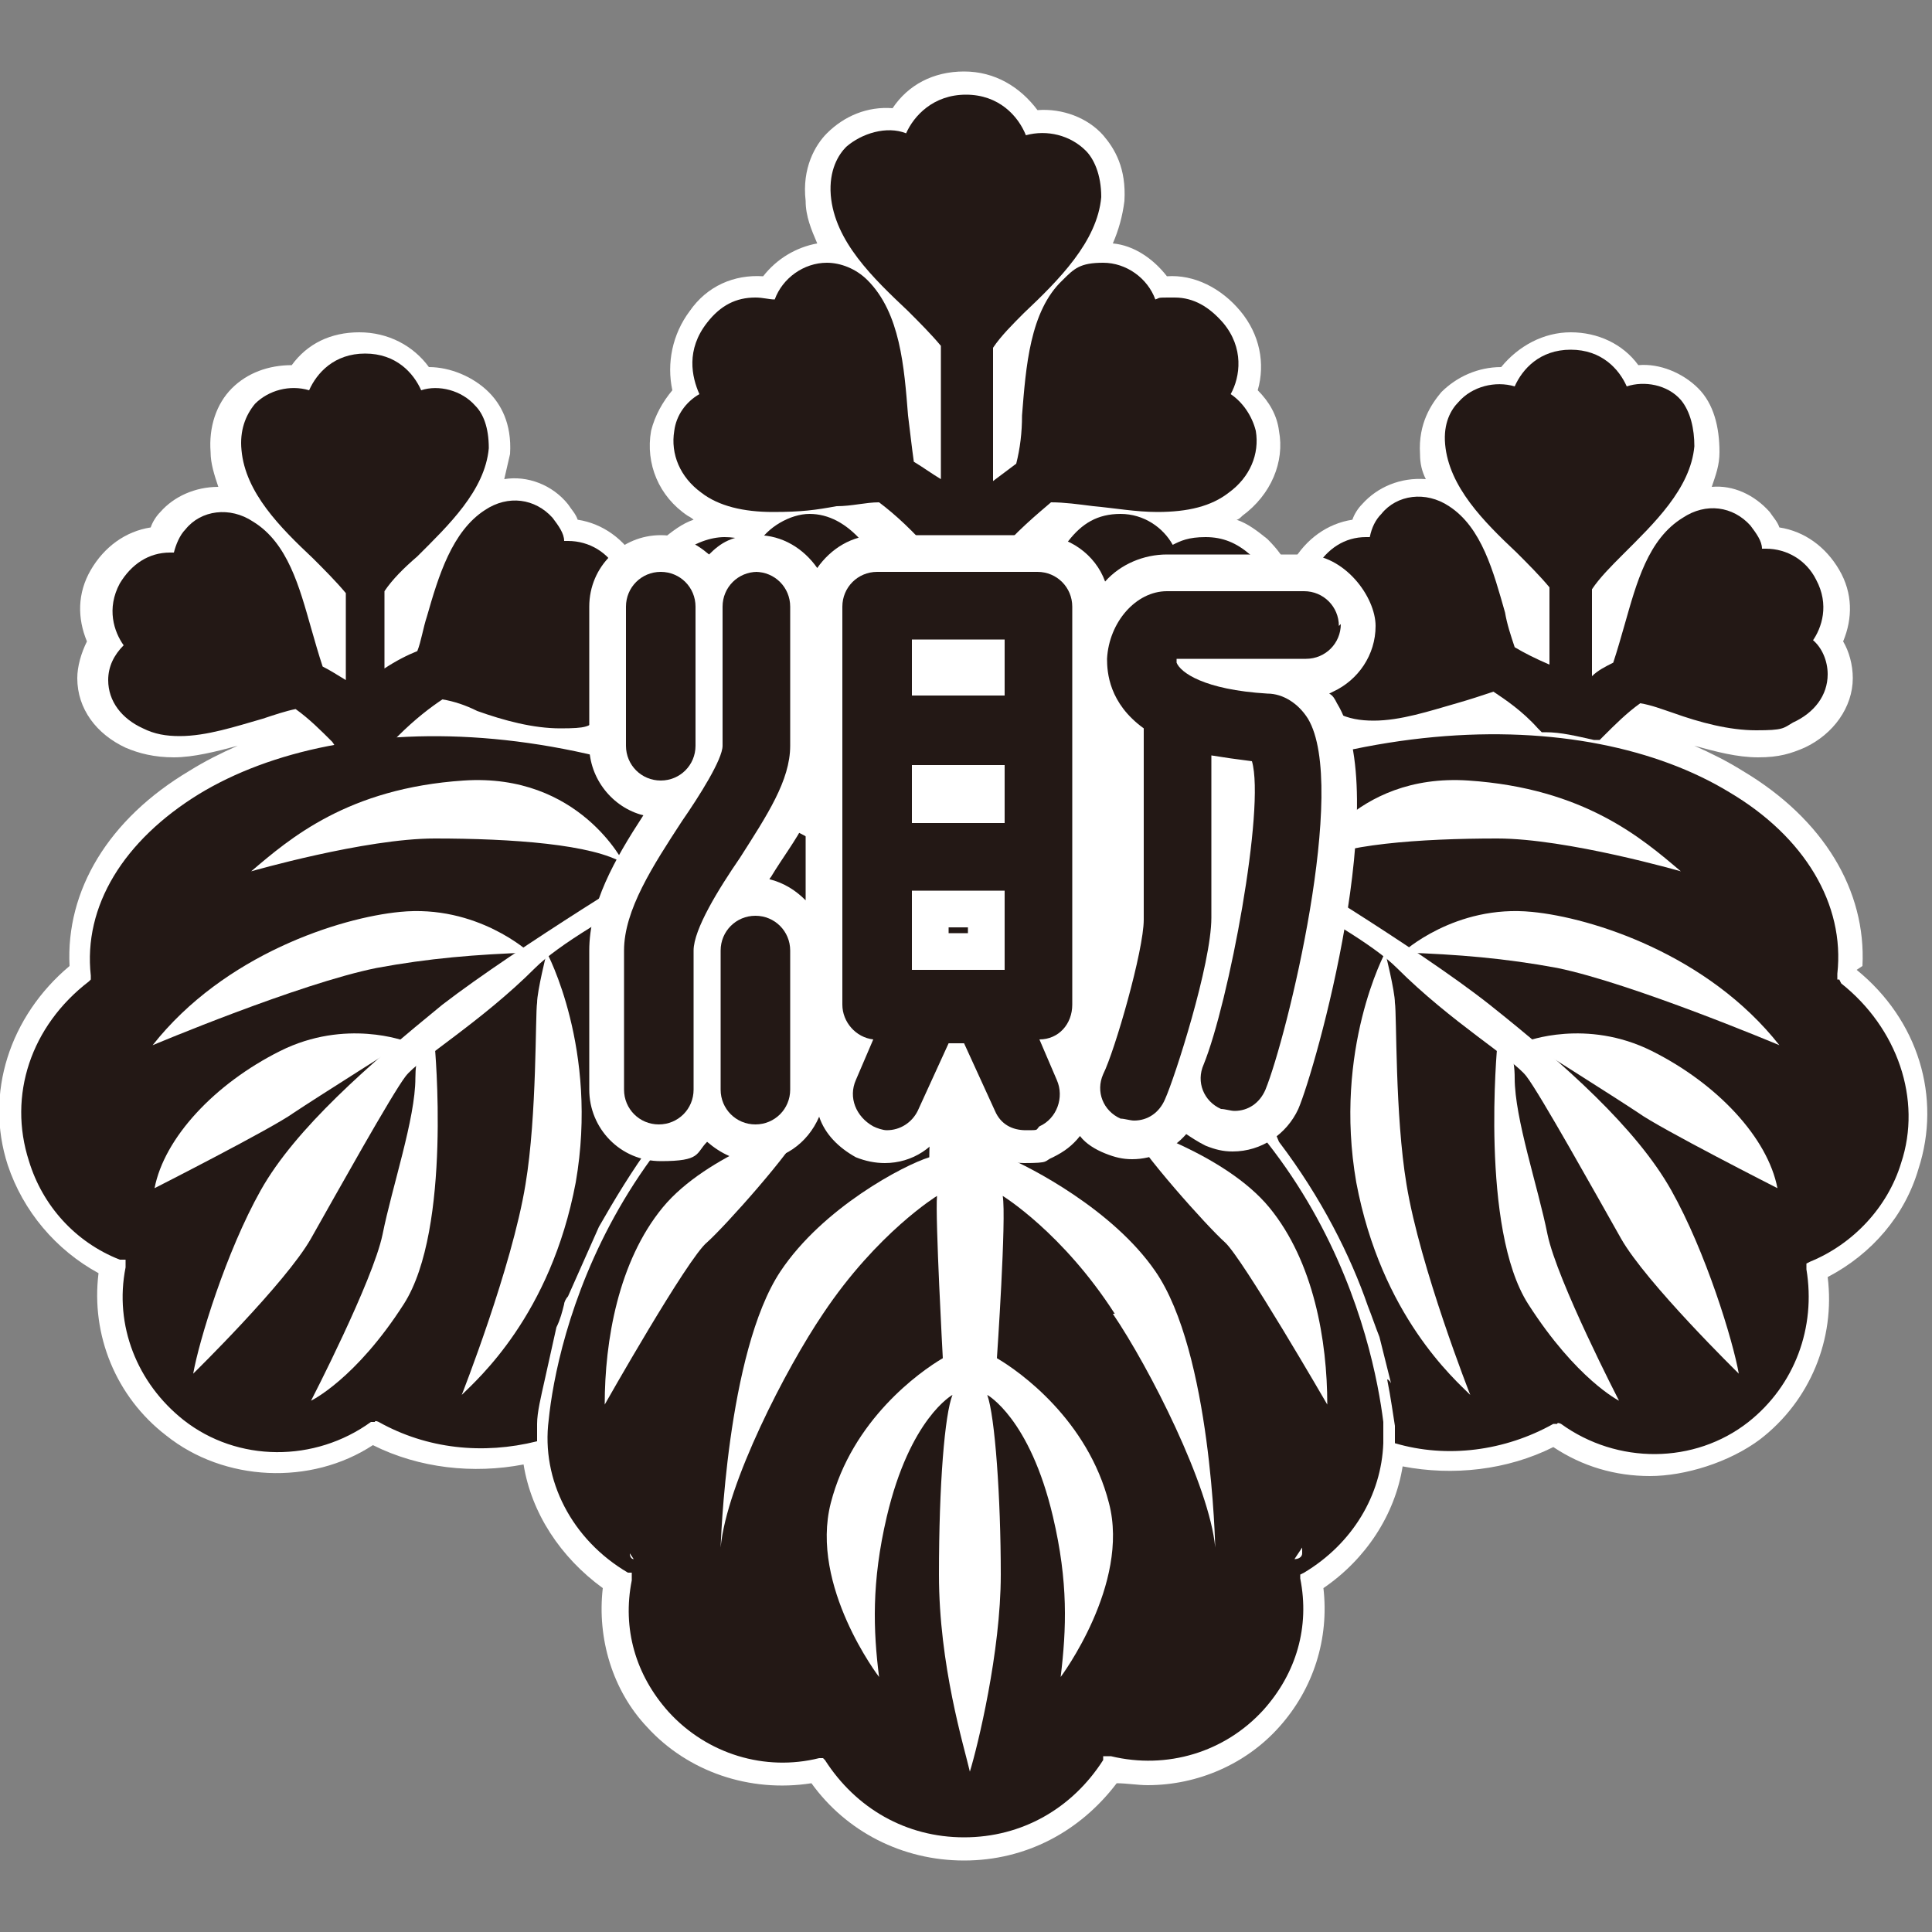 <?xml version="1.0" encoding="UTF-8"?>
<svg xmlns="http://www.w3.org/2000/svg" version="1.1" viewBox="0 0 100 100">
  <rect x="0" y="0" width="100" height="100" fill="#808080" stroke="none"/>
  <defs>
    <style>
      .cls-1 {
        fill: #231815;
      }

      .cls-2 {
        fill: #fff;
      }

      .cls-3 {
        fill: none;
      }
    </style>
  </defs>
  <!-- Generator: Adobe Illustrator 28.7.1, SVG Export Plug-In . SVG Version: 1.2.0 Build 142)  -->
  <g>
    <g id="_レイヤー_1" data-name="レイヤー_1">
      <g>
        <path class="cls-2" d="M96.4,50c.2-3.9-2-7.6-6.2-10.1-.8-.5-1.6-.9-2.5-1.3,1.1.3,2.2.6,3.3.6s1.7-.2,2.4-.5c1.5-.7,2.5-2.1,2.5-3.6,0-.7-.2-1.4-.5-1.9.5-1.2.5-2.5-.2-3.7-.7-1.2-1.8-2-3.1-2.2-.1-.3-.3-.5-.5-.8-.8-.9-1.9-1.4-3-1.3.2-.6.4-1.1.4-1.8,0-1.3-.3-2.5-1.1-3.3-.8-.8-2-1.3-3.1-1.2-.8-1.1-2.1-1.7-3.5-1.7s-2.7.7-3.6,1.8c-1.2,0-2.3.5-3.1,1.3-.5.6-1.2,1.6-1.1,3.2,0,.5.1.9.3,1.3-1.3-.1-2.5.4-3.3,1.3-.2.2-.4.5-.5.8-1.3.2-2.4,1-3.1,2.2,0,.1-.1.3-.2.4-.2-.6-.6-1.1-1.1-1.6-.5-.4-1-.8-1.6-1,.1,0,.2-.1.3-.2,1.5-1.1,2.2-2.8,1.9-4.4-.1-.8-.5-1.5-1.1-2.1.4-1.4.1-2.9-.9-4.1-1-1.2-2.4-1.9-3.8-1.8-.7-.9-1.7-1.6-2.8-1.7.3-.7.5-1.4.6-2.2.1-1.7-.5-2.7-1.1-3.4-.8-.9-2.1-1.4-3.4-1.3-.9-1.2-2.2-2-3.8-2s-2.9.7-3.7,1.9c-1.3-.1-2.5.4-3.4,1.3-.6.6-1.3,1.8-1.1,3.5,0,.8.3,1.5.6,2.2-1.1.2-2.1.8-2.8,1.7-1.5-.1-2.9.5-3.8,1.8-.9,1.2-1.2,2.7-.9,4.1-.5.6-.9,1.3-1.1,2.1-.3,1.7.4,3.4,1.9,4.4,0,0,.2.1.3.2-.6.2-1.1.6-1.6,1-.5.5-.9,1-1.1,1.6,0-.1,0-.3-.2-.4-.7-1.2-1.8-2-3.1-2.2-.1-.3-.3-.5-.5-.8-.8-1-2.1-1.5-3.3-1.3.1-.4.2-.9.3-1.3.1-1.6-.5-2.6-1.1-3.2-.8-.8-2-1.3-3.1-1.3-.8-1.1-2.1-1.8-3.6-1.8s-2.7.6-3.5,1.7c-1.2,0-2.3.4-3.1,1.2-.8.8-1.2,2-1.1,3.3,0,.6.2,1.2.4,1.8-1.2,0-2.3.5-3,1.3-.2.2-.4.5-.5.8-1.3.2-2.4,1-3.1,2.2-.7,1.2-.7,2.5-.2,3.7-.3.6-.5,1.3-.5,1.9,0,1.6,1,2.9,2.5,3.6.7.3,1.5.5,2.5.5s2.2-.3,3.3-.6c-.9.4-1.7.8-2.5,1.3-4.2,2.5-6.4,6.2-6.2,10.1-3.1,2.6-4.4,6.6-3.2,10.3.8,2.4,2.5,4.4,4.7,5.6-.4,3.2.9,6.4,3.5,8.4,3,2.4,7.5,2.6,10.7.5,2.4,1.2,5.2,1.5,7.8,1,.4,2.5,1.9,4.8,4.1,6.4-.3,2.6.5,5.3,2.3,7.2,2.1,2.3,5.3,3.4,8.5,2.9,1.8,2.5,4.7,4,7.9,4s6-1.5,7.9-4c.5,0,1.1.1,1.6.1h0c2.6,0,5.1-1.1,6.8-3,1.8-2,2.6-4.6,2.3-7.2,2.2-1.5,3.7-3.8,4.1-6.3,2.6.5,5.4.2,7.8-1,1.5,1,3.2,1.5,5,1.5s4.1-.7,5.7-1.9c2.6-2,3.9-5.2,3.5-8.4,2.3-1.2,4-3.2,4.7-5.6,1.2-3.7,0-7.7-3.2-10.3ZM46.4,28.4c.3.3.6.6.8.9v1.4c-.2-.8-.5-1.6-.8-2.3ZM52.8,30.8v-1.4c.3-.3.5-.6.8-.9-.4.7-.6,1.5-.8,2.3ZM56.9,41.6c.2,0,.5,0,.7,0h.9c-1.4.7-2.9,1.6-4.4,2.5l2.8-2.5ZM42.4,41.6c.2,0,.5,0,.7,0l2.9,2.5c-1.5-1-3-1.8-4.4-2.5h.9ZM67.2,38.1c.1-.2.2-.4.3-.6.2.1.3.3.5.4-.3,0-.6.1-.8.2ZM31.9,37.9c.2-.1.3-.2.5-.4,0,.2.2.4.3.6-.3,0-.6-.1-.8-.2Z"/>
        <g>
          <path class="cls-1" d="M53.2,50.1c-.7.9-1.7,1.4-2.9,1.5v1.4h-.7s0-1.4,0-1.4c-1.2,0-2.2-.7-2.9-1.5-15.1,6-17.9,19.4-18.3,23.4-.4,3.1,1.2,6.2,4.1,7.9h.2c0,.1,0,.4,0,.4-.5,2.5.2,4.9,1.9,6.8,2,2.2,5,3.1,7.8,2.4h.2c0,0,.1.1.1.1,1.6,2.5,4.2,4,7.2,4s5.6-1.5,7.2-4v-.2c.1,0,.4,0,.4,0,2.9.7,5.9-.2,7.9-2.4,1.7-1.9,2.4-4.3,1.9-6.8v-.2s.2-.1.2-.1c2.5-1.5,4-4,4.1-6.7,0-.4,0-.8,0-1.1-.5-4-3.2-17.5-18.3-23.4ZM32.6,80.4l.2.3c-.1,0-.2-.1-.2-.3ZM62.4,85.2h0s0,0,0,0ZM67,80.7l.4-.6c0,0,0,.2,0,.3,0,.2-.2.3-.4.3Z"/>
          <path class="cls-1" d="M95.2,50.7h-.1c0-.1,0-.3,0-.3.4-3.6-1.7-7.1-5.6-9.4-7.4-4.5-21.4-4.7-35.8,4.8,0,0,0,.2,0,.3h-.7c-.5-1.1-1.7-1.9-3.1-1.9s-2.6.8-3.1,2h-.7c0-.2,0-.3,0-.3-14.4-9.5-28.4-9.3-35.8-4.8-3.9,2.4-6,5.8-5.6,9.4v.2s-.1.1-.1.1c-3,2.3-4.2,5.9-3.1,9.3.7,2.3,2.4,4.2,4.7,5.1h.3c0,.1,0,.4,0,.4-.6,3,.6,6,3,7.9,2.8,2.2,6.8,2.2,9.7.1h.2c0-.1.2,0,.2,0,2.5,1.4,5.4,1.7,8.2,1,0-.3,0-.6,0-.9,0-.6.2-1.4.4-2.3l.6-2.7c.2-.4.3-.8.4-1.2,0,0,0,0,0,0,0-.1.1-.3.2-.4l1.6-3.6c.8-1.4,1.7-2.9,2.8-4.4.6-1.4,1.1-2.9,1.5-4.3l.8-.4c-.3,1-.6,2-1,3.1,1.6-1.7,3.4-3.4,5.7-4.8.1-.3.2-.6.3-.9l.9-.5c0,.2-.1.5-.2.7,1.4-.8,2.9-1.6,4.6-2.2-.1-.2-.2-.4-.3-.6l.6-.3c.4,1.4,1.7,2.4,3.2,2.4s2.8-1,3.3-2.4l.6.3c0,.2-.2.5-.3.7,1.7.7,3.2,1.4,4.6,2.2,0-.3-.2-.5-.2-.8l.9.5c.1.3.2.6.4,1,2.3,1.5,4.2,3.1,5.7,4.8-.4-1.1-.7-2.2-1-3.2l.8.4c.4,1.4.9,2.9,1.5,4.3,2.2,2.9,3.7,5.9,4.6,8.5,0,0,0,0,0,0,.2.5.4,1.1.6,1.6l.6,2.4c0,0-.1-.2-.2-.2.2,1,.3,1.8.4,2.4,0,.3,0,.6,0,.9,2.7.8,5.7.4,8.2-1h.2c0-.1.2,0,.2,0,2.9,2.1,6.9,2.1,9.7-.1,2.4-1.9,3.5-4.9,3-7.9v-.3c0,0,.2-.1.2-.1,2.2-.9,4-2.8,4.7-5.1,1.1-3.3-.2-7-3.1-9.3Z"/>
          <g>
            <path class="cls-1" d="M65.4,32.8c.5-1.1.7-2.8-.7-4.1-.7-.6-1.4-.9-2.3-.9s-1.3.2-1.7.4c-.5-.9-1.5-1.6-2.7-1.6s-2,.5-2.7,1.4c-1.7,2-1.7,5.1-1.7,7.8,0,1,0,2,0,2.8l-1.9,1.2-.2-11c1.1-1.3,2.2-2.2,2.9-2.8.7,0,1.4.1,2.2.2,1.1.1,2.2.3,3.3.3,1.6,0,2.8-.3,3.7-1,1.1-.8,1.6-2,1.4-3.2-.2-.8-.7-1.5-1.3-1.9.5-.9.7-2.4-.4-3.7-.7-.8-1.5-1.3-2.5-1.3s-.7,0-1,.1c-.4-1.1-1.5-1.9-2.7-1.9s-1.5.3-2.1.9c-1.7,1.6-1.9,4.5-2.1,7,0,.9-.1,1.7-.3,2.5-.4.3-.8.6-1.2.9v-6.9c.4-.6,1-1.2,1.6-1.8,1.8-1.7,3.8-3.7,4-6,0-1.2-.4-2-.8-2.4-.8-.8-2-1.1-3.1-.8-.4-1-1.4-2.1-3.1-2.1s-2.7,1.1-3.1,2c-1-.4-2.3,0-3.1.7-.4.4-.9,1.2-.8,2.5.2,2.4,2.2,4.3,4,6,.6.6,1.2,1.2,1.7,1.8v6.9c-.5-.3-.9-.6-1.4-.9-.1-.7-.2-1.6-.3-2.4-.2-2.5-.4-5.3-2.1-7-.6-.6-1.4-.9-2.1-.9-1.2,0-2.3.8-2.7,1.9-.3,0-.6-.1-1-.1-1,0-1.8.4-2.5,1.3-1.1,1.4-.8,2.8-.4,3.7-.7.4-1.2,1.1-1.3,1.9-.2,1.2.3,2.4,1.4,3.2.9.7,2.2,1,3.7,1s2.2-.1,3.3-.3c.8,0,1.5-.2,2.2-.2.8.6,1.8,1.5,2.9,2.8l-.2,11-1.9-1.2c0-.9,0-1.8,0-2.8,0-2.7,0-5.7-1.7-7.8-.8-.9-1.7-1.4-2.7-1.4s-2.2.7-2.7,1.6c-.4-.2-1-.4-1.7-.4s-1.6.3-2.3.9c-1.4,1.3-1.2,3-.7,4.1-.7.4-1.2,1.2-1.3,2.1-.2,1.4.4,2.9,1.8,3.9,1.9,1.4,4,1.5,6.1,1.5h1.2c.4,0,.8,0,1.2,0l4.7,4.2h.4c.8-.5,1.7-.5,2.6-.1h.4c0,.1,4.7-4,4.7-4,.4,0,.8,0,1.2,0h1.2c2.1,0,4.3-.1,6.1-1.5,1.4-1.1,2.1-2.5,1.8-3.9-.2-.9-.6-1.6-1.3-2.1Z"/>
            <path class="cls-1" d="M32,29.6c-.5-1-1.5-1.6-2.6-1.6s-.2,0-.2,0c0-.4-.3-.8-.6-1.2-.9-1-2.3-1.2-3.5-.4-1.7,1.1-2.4,3.4-3,5.5-.2.6-.3,1.3-.5,1.8-.5.2-1.1.5-1.7.9v-4c.4-.6,1-1.2,1.7-1.8,1.6-1.6,3.5-3.4,3.7-5.6,0-1.1-.3-1.8-.7-2.2-.7-.8-1.9-1.1-2.8-.8-.4-.9-1.3-1.9-2.9-1.9s-2.5,1-2.9,1.9c-1-.3-2.1,0-2.8.7-.5.6-.8,1.4-.7,2.4.2,2.2,2,4,3.7,5.6.6.6,1.2,1.2,1.7,1.8v4.5c-.5-.3-.8-.5-1.2-.7-.2-.6-.4-1.3-.6-2-.6-2.1-1.2-4.4-3-5.5-1.2-.8-2.7-.6-3.5.4-.3.3-.5.8-.6,1.2,0,0-.2,0-.2,0-1.1,0-2,.6-2.6,1.6-.7,1.3-.3,2.5.2,3.2-.5.5-.8,1.1-.8,1.8,0,1.1.7,2,1.8,2.5.6.3,1.2.4,1.9.4,1.4,0,2.9-.5,4.3-.9.6-.2,1.2-.4,1.7-.5.7.5,1.3,1.1,1.9,1.7l.2.3h.3c.9-.2,1.7-.3,2.5-.4h.2s.2-.2.2-.2c.9-.9,1.7-1.5,2.3-1.9.6.1,1.2.3,1.8.6,1.4.5,2.9.9,4.3.9s1.4-.1,1.9-.4c1.1-.5,1.8-1.4,1.7-2.5,0-.7-.3-1.4-.8-1.8.5-.7.9-1.9.2-3.2Z"/>
            <path class="cls-1" d="M93.8,33.2c.5-.7.9-1.9.2-3.2-.5-1-1.5-1.6-2.6-1.6s-.2,0-.2,0c0-.4-.3-.8-.6-1.2-.9-1-2.3-1.2-3.5-.4-1.8,1.1-2.4,3.4-3,5.5-.2.7-.4,1.4-.6,2-.4.2-.8.4-1.1.7v-4.5c.4-.6,1-1.2,1.6-1.8,1.6-1.6,3.5-3.4,3.7-5.6,0-.9-.2-1.8-.7-2.4-.7-.8-1.9-1-2.8-.7-.4-.9-1.3-1.9-2.9-1.9s-2.5,1-2.9,1.9c-1-.3-2.2,0-2.9.8-.4.4-.8,1.1-.7,2.2.2,2.2,2,4,3.7,5.6.6.6,1.2,1.2,1.7,1.8v4c-.7-.3-1.3-.6-1.8-.9-.2-.6-.4-1.2-.5-1.8-.6-2.1-1.2-4.4-2.9-5.5-1.2-.8-2.7-.6-3.5.4-.3.3-.5.7-.6,1.2,0,0-.2,0-.2,0-1.1,0-2,.6-2.6,1.6-.7,1.3-.3,2.5.2,3.2-.5.5-.8,1.1-.8,1.8,0,1.1.6,2,1.7,2.5.6.3,1.2.4,1.9.4,1.4,0,2.9-.5,4.3-.9.7-.2,1.3-.4,1.9-.6.6.4,1.5,1,2.3,1.9l.2.2h.2c.8,0,1.6.2,2.5.4h.3c0,0,.2-.2.2-.2.6-.6,1.2-1.2,1.9-1.7.6.1,1.1.3,1.7.5,1.4.5,2.9.9,4.3.9s1.4-.1,1.9-.4c1.1-.5,1.8-1.4,1.8-2.5,0-.7-.3-1.4-.8-1.8Z"/>
          </g>
        </g>
        <g>
          <g>
            <path class="cls-2" d="M32.3,44.7s-2.3-4.7-8.3-4.3c-6,.4-9,3-11,4.7,0,0,5.9-1.7,9.5-1.7,4,0,8.2.3,9.8,1.3Z"/>
            <path class="cls-2" d="M27.4,49.3s-2.7-2.5-6.7-2.1c-3.1.3-9.1,2.2-12.8,6.9,0,0,7.6-3.2,11.6-4,2.7-.5,5.1-.7,8-.8Z"/>
            <path class="cls-2" d="M28.3,49.3s2.7,5,1.5,11.9c-1.3,6.9-5.1,10.2-5.9,11,0,0,2.6-6.6,3.3-10.9.6-3.6.5-8.8.6-9.4,0-.6.5-2.6.5-2.6Z"/>
            <path class="cls-2" d="M22.5,54.1s.9,9.5-1.6,13.4c-2.5,3.9-4.8,5-4.8,5,0,0,3.2-6.2,3.7-8.6.5-2.5,1.7-6,1.7-8.1,0-2.1,1-1.7,1-1.7Z"/>
            <path class="cls-2" d="M21,53.9s-3.1-1.2-6.5.5c-3.4,1.7-6,4.5-6.5,7.1,0,0,6.1-3.1,7.2-3.9,1.2-.8,5.8-3.7,5.8-3.7Z"/>
            <path class="cls-2" d="M34.4,44.4s-7.6,4.6-11.5,7.6c-3.8,3.1-7.6,6.4-9.4,9.6-1.8,3.2-3.2,7.8-3.5,9.5,0,0,4.8-4.7,6.1-7,1.3-2.3,4.2-7.5,4.9-8.4.7-.9,3.9-2.8,6.7-5.6,2.4-2.4,11.5-6.7,11.5-6.7l-2.3-.3-2.5,1.3Z"/>
          </g>
          <g>
            <path class="cls-2" d="M67.7,44.7s2.3-4.7,8.3-4.3c6,.4,9,3,11,4.7,0,0-5.9-1.7-9.5-1.7-4,0-8.2.3-9.8,1.3Z"/>
            <path class="cls-2" d="M72.6,49.3s2.7-2.5,6.7-2.1c3.1.3,9.1,2.2,12.8,6.9,0,0-7.6-3.2-11.5-4-2.7-.5-5.1-.7-8-.8Z"/>
            <path class="cls-2" d="M71.7,49.3s-2.7,5-1.5,11.9c1.3,6.9,5.1,10.2,5.9,11,0,0-2.6-6.6-3.3-10.9-.6-3.6-.5-8.8-.6-9.4,0-.6-.5-2.6-.5-2.6Z"/>
            <path class="cls-2" d="M77.5,54.1s-.9,9.5,1.6,13.4c2.5,3.9,4.7,5,4.7,5,0,0-3.2-6.2-3.7-8.6-.5-2.5-1.7-6-1.7-8.1,0-2.1-1-1.7-1-1.7Z"/>
            <path class="cls-2" d="M79,53.9s3.1-1.2,6.5.5c3.4,1.7,6,4.5,6.5,7.1,0,0-6.1-3.1-7.2-3.9-1.2-.8-5.8-3.7-5.8-3.7Z"/>
            <path class="cls-2" d="M65.6,44.4s7.7,4.6,11.5,7.6c3.9,3.1,7.6,6.4,9.4,9.6,1.8,3.2,3.2,7.8,3.5,9.5,0,0-4.8-4.7-6.1-7-1.3-2.3-4.2-7.5-4.9-8.4-.7-.9-3.9-2.8-6.7-5.6-2.4-2.4-11.6-6.7-11.6-6.7l2.3-.3,2.5,1.3Z"/>
          </g>
          <g>
            <path class="cls-2" d="M41.6,58.2s-5,1.5-7.3,4.3c-2.3,2.8-3,6.9-3,10.2,0,0,4.3-7.6,5.3-8.4.9-.8,4.4-4.7,5-6Z"/>
            <path class="cls-2" d="M57.6,68c1.9,2.8,5,8.9,5.3,12.1,0,0-.2-10.1-3.1-14.3-2.2-3.2-6.5-5.4-7.7-5.9,0,0,0-2.5-.4-3.4-.4-.8-1.3-2.6-1.6-3.2v-.2s0,0,0,0c0,0,0,0,0,0v.2c-.3.6-1.2,2.5-1.6,3.2-.4.9-.4,3.4-.4,3.4-1.3.4-5.5,2.6-7.7,5.9-2.8,4.2-3.1,14.3-3.1,14.3.3-3.3,3.4-9.3,5.3-12.1,2.8-4.2,5.9-6.1,5.9-6.1-.1,1.1.3,8.4.3,8.4-1.2.7-4.7,3.2-5.8,7.5-1.1,4.3,2.5,9,2.5,9-.3-2.4-.4-4.9.4-8.3,1.2-5.1,3.4-6.3,3.4-6.3-.4,1-.7,4.6-.7,9.3s1.3,8.9,1.6,10.2v.4s0,0,0-.2c0,.1,0,.2,0,.2v-.4c.4-1.3,1.6-6.2,1.6-10.2s-.3-8.2-.7-9.3c0,0,2.2,1.2,3.4,6.3.8,3.4.7,5.8.4,8.3,0,0,3.6-4.8,2.5-9-1.1-4.3-4.6-6.8-5.8-7.5,0,0,.5-7.3.3-8.4,0,0,3.1,1.9,5.8,6.1Z"/>
            <path class="cls-2" d="M58.4,58.2s5,1.5,7.3,4.3c2.3,2.8,3,6.9,3,10.2,0,0-4.4-7.6-5.3-8.4-.9-.8-4.4-4.7-5-6Z"/>
          </g>
        </g>
        <path class="cls-2" d="M69,35.8c1.3-.6,2.2-1.9,2.2-3.4s-1.6-3.7-3.7-3.7h-7.1c-1.2,0-2.4.5-3.2,1.4-.5-1.4-1.9-2.4-3.4-2.4h-8.4c-1.3,0-2.4.7-3.1,1.7-.7-1-1.8-1.7-3.1-1.7s-1.9.4-2.5,1c-.7-.6-1.5-1-2.5-1-2,0-3.7,1.6-3.7,3.7v7.2c0,1.7,1.2,3.2,2.8,3.6-1.5,2.3-2.8,4.6-2.8,7v7.2c0,2,1.6,3.7,3.7,3.7s1.8-.4,2.4-1c.7.6,1.5,1,2.4,1,1.5,0,2.8-.9,3.4-2.3,0,0,0,0,0,0,.3.9,1,1.6,1.9,2.1.5.2,1,.3,1.5.3,1.4,0,2.7-.8,3.3-2.2l.3-.6.3.6c.6,1.3,1.9,2.2,3.3,2.2s1-.1,1.5-.3c.6-.3,1-.6,1.4-1.1.3.4.8.7,1.3.9.5.2.9.3,1.4.3,1.1,0,2.1-.5,2.8-1.3.3.2.6.4,1,.6.5.2.9.3,1.4.3,1.5,0,2.8-.9,3.4-2.2.9-2.1,4.9-16.3,2-21-.1-.2-.2-.4-.4-.5ZM39.8,45.6c0,0,0-.1.1-.2.6-1,1.3-1.9,1.8-2.9v4.1c-.5-.5-1.1-.9-1.9-1.1ZM42.7,54.6h0c0-.1,0-.1,0,0h0ZM50.1,48v.3h-1v-.3h1Z"/>
        <g>
          <path class="cls-1" d="M34.2,40.4c1,0,1.8-.8,1.8-1.8v-7.2c0-1-.8-1.8-1.8-1.8s-1.8.8-1.8,1.8v7.2c0,1,.8,1.8,1.8,1.8Z"/>
          <path class="cls-1" d="M39.2,29.6c-1,0-1.8.8-1.8,1.8v7.2c0,.7-1.2,2.6-2.1,3.9-1.5,2.3-3,4.6-3,6.7v7.2c0,1,.8,1.8,1.8,1.8s1.8-.8,1.8-1.8v-7.2c0-1.1,1.3-3.2,2.4-4.8,1.4-2.2,2.6-4,2.6-5.8v-7.2c0-1-.8-1.8-1.8-1.8Z"/>
          <path class="cls-1" d="M39.1,47.4c-1,0-1.8.8-1.8,1.8v7.2c0,1,.8,1.8,1.8,1.8s1.8-.8,1.8-1.8v-7.2c0-1-.8-1.8-1.8-1.8Z"/>
          <path class="cls-1" d="M53.8,29.6h-8.4c-1,0-1.8.8-1.8,1.8v20.6c0,.9.7,1.7,1.6,1.8l-.9,2.1c-.4.9,0,1.9.9,2.4.2.1.5.2.7.2.7,0,1.3-.4,1.6-1l1.6-3.5h.8l1.6,3.5c.3.7.9,1,1.6,1s.5,0,.7-.2c.9-.4,1.3-1.5.9-2.4l-.9-2.1c1,0,1.7-.8,1.7-1.8v-20.6c0-1-.8-1.8-1.8-1.8ZM47.2,39.6h4.8v3h-4.8v-3ZM52,50.2h-4.8v-4.1h4.8v4.1ZM52,33.1v2.9h-4.8v-2.9h4.8Z"/>
          <path class="cls-1" d="M69.3,32.4c0-1-.8-1.8-1.8-1.8h-7.1c-1.6,0-3,1.6-3.1,3.5,0,.7.1,2.3,1.9,3.6v9.9c0,1.6-1.5,6.8-2.1,8-.4.9,0,1.9.9,2.3.2,0,.5.1.7.1.7,0,1.3-.4,1.6-1.1.5-1.1,2.4-7,2.4-9.4v-8.4c.6.1,1.3.2,2.1.3.7,2.4-1.2,12.5-2.5,15.7-.4.9,0,1.9.9,2.3.2,0,.5.1.7.1.7,0,1.3-.4,1.6-1.1,1.1-2.7,4.3-15.7,2.2-19.2-.5-.8-1.3-1.3-2.1-1.3-3.3-.2-4.5-1.1-4.7-1.6,0,0,0-.2,0-.2h6.7c1,0,1.8-.8,1.8-1.8Z"/>
        </g>
      </g>
      <rect class="cls-3" width="100" height="100"/>
    </g>
  </g>
</svg>